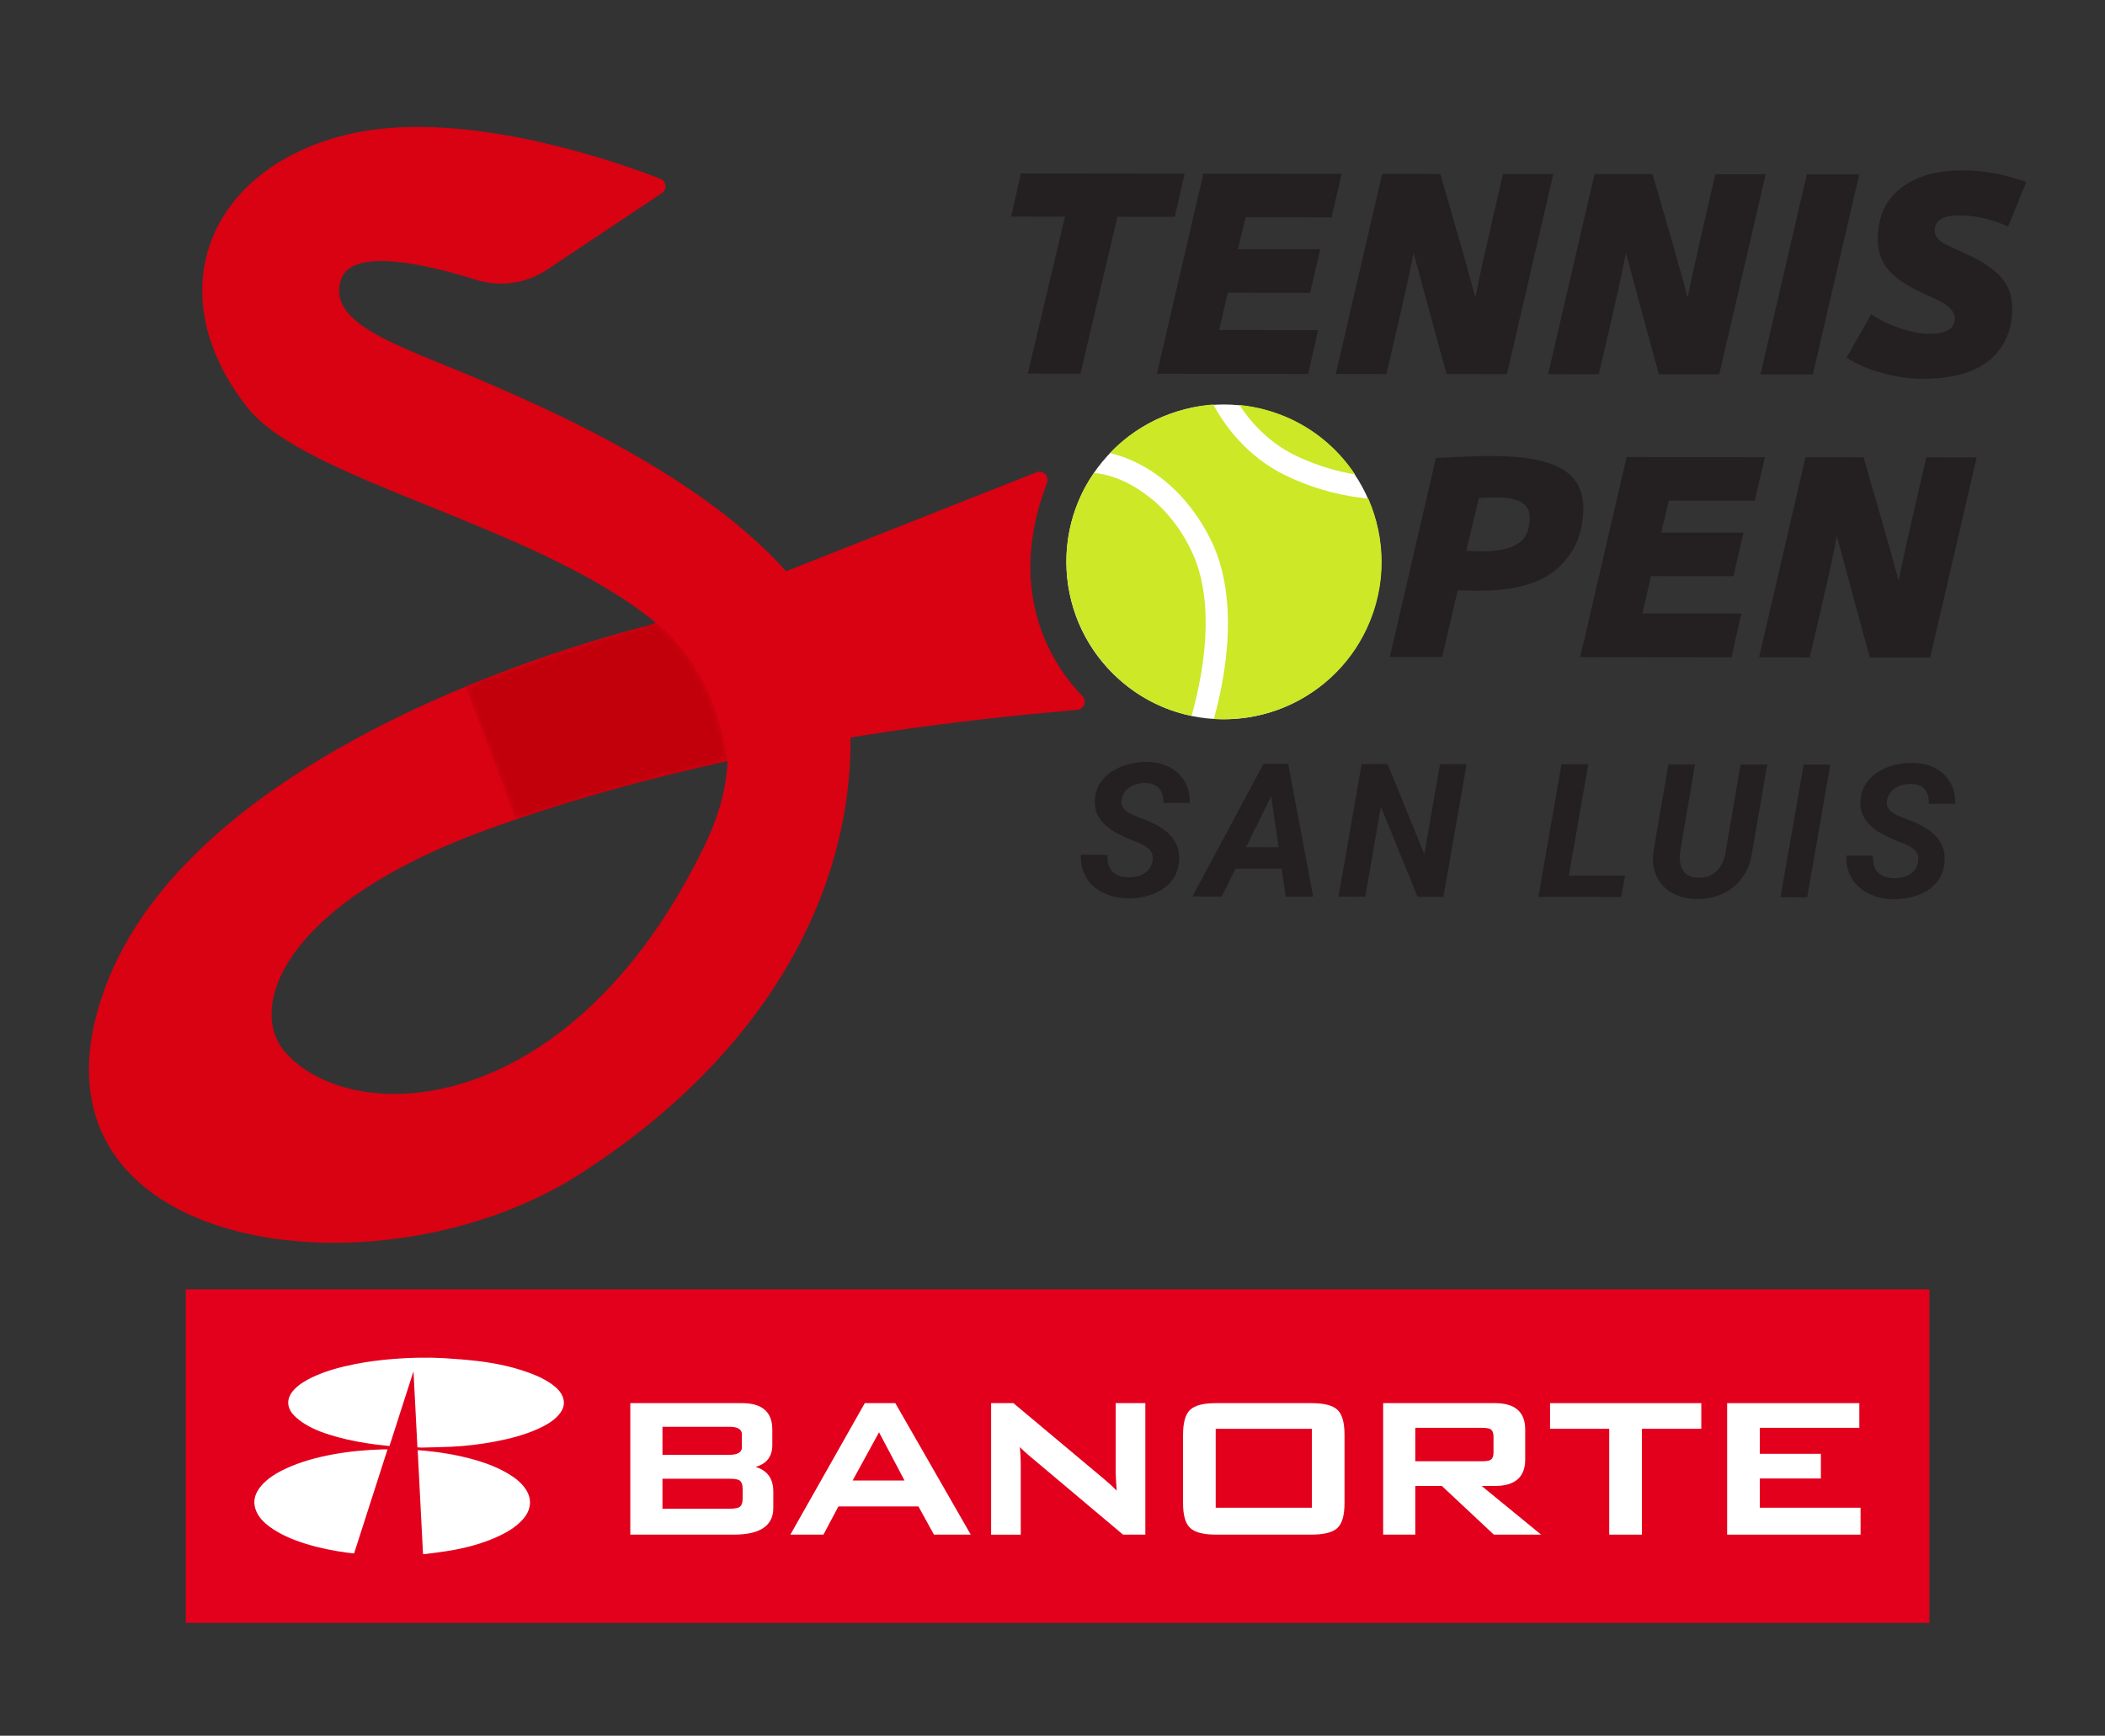 <?xml version="1.0" encoding="utf-8"?>
<!-- Generator: Adobe Illustrator 16.0.3, SVG Export Plug-In . SVG Version: 6.00 Build 0)  -->
<!DOCTYPE svg PUBLIC "-//W3C//DTD SVG 1.1//EN" "http://www.w3.org/Graphics/SVG/1.1/DTD/svg11.dtd">
<svg version="1.1" id="Capa_1" xmlns="http://www.w3.org/2000/svg" xmlns:xlink="http://www.w3.org/1999/xlink" x="0px" y="0px"
	 width="308px" height="254px" viewBox="0 0 308 254" enable-background="new 0 0 308 254" xml:space="preserve">
<rect x="0" y="0" width="308" height="254" fill="#333333" stroke="none"/>
<path fill="#FFFFFF" d="M202.097,82.221c0,12.721-10.312,23.033-23.033,23.033c-12.721,0-23.033-10.312-23.033-23.033
	c0-12.721,10.313-23.033,23.033-23.033C191.785,59.188,202.097,69.5,202.097,82.221"/>
<polygon fill="#242021" points="150.386,54.67 155.828,31.713 147.943,31.704 149.38,25.38 173.339,25.408 171.902,31.732 
	163.497,31.722 158.098,54.679 "/>
<polygon fill="#242021" points="182.258,31.787 181.127,36.465 193.171,36.479 191.689,42.846 179.646,42.832 178.383,48.29 
	192.854,48.307 191.417,54.717 169.277,54.692 176.07,25.411 196.303,25.434 194.823,31.802 "/>
<path fill="#242021" d="M195.447,54.722l6.793-29.28l8.492,0.009c2.819,9.68,4.531,15.704,5.135,18.073
	c0.493-2.57,1.844-8.591,4.05-18.062l7.365,0.008l-6.792,29.281l-8.839-0.01l-4.832-17.77c-0.32,2.022-1.641,7.942-3.963,17.76
	L195.447,54.722z"/>
<path fill="#242021" d="M226.515,54.758l6.793-29.281l8.492,0.01c2.818,9.68,4.529,15.704,5.135,18.073
	c0.493-2.57,1.844-8.591,4.05-18.062l7.365,0.008l-6.792,29.281l-8.839-0.01l-4.832-17.77c-0.32,2.022-1.642,7.942-3.963,17.76
	L226.515,54.758z"/>
<polygon fill="#242021" points="257.581,54.794 264.374,25.514 272.042,25.522 265.25,54.803 "/>
<path fill="#242021" d="M278.039,48.037c1.588,0.536,3.019,0.805,4.288,0.806c2.455,0.003,3.685-0.746,3.687-2.248
	c0.001-0.982-0.808-1.864-2.424-2.646l-2.771-1.303c-2.021-0.955-3.536-2.019-4.545-3.19c-1.01-1.171-1.513-2.666-1.511-4.486
	c0.003-3.264,1.133-5.754,3.388-7.47c2.255-1.716,5.26-2.571,9.014-2.567c3.063,0.003,6.167,0.57,9.314,1.701l-2.651,6.539
	c-2.338-1.101-4.749-1.652-7.233-1.655c-2.34-0.003-3.511,0.761-3.512,2.292c-0.001,0.838,0.677,1.561,2.033,2.169l2.729,1.26
	c2.28,1.042,3.947,2.17,5,3.385c1.054,1.214,1.579,2.702,1.576,4.464c-0.004,3.235-1.104,5.768-3.301,7.6
	c-2.197,1.831-5.477,2.745-9.839,2.74c-1.819-0.003-3.761-0.279-5.826-0.83c-2.064-0.552-3.818-1.304-5.261-2.259l3.604-6.365
	C275.037,46.813,276.451,47.501,278.039,48.037"/>
<path fill="#242021" d="M203.353,96.13l6.749-29.108c3.495-0.198,6.269-0.296,8.319-0.293c4.505,0.005,7.841,0.615,10.006,1.831
	s3.246,3.138,3.243,5.766c-0.005,3.639-1.243,6.57-3.715,8.791c-2.472,2.221-6.293,3.329-11.463,3.323
	c-1.387-0.002-2.455-0.017-3.206-0.047l-2.264,9.746L203.353,96.13z M217.018,80.679c2.195,0.003,3.879-0.364,5.05-1.099
	s1.757-2.013,1.759-3.832c0.002-1.964-1.557-2.948-4.676-2.952c-1.301-0.001-2.225,0.027-2.772,0.084l-1.829,7.71
	C215.126,80.647,215.949,80.678,217.018,80.679"/>
<polygon fill="#242021" points="244.193,73.258 243.063,77.936 255.106,77.95 253.626,84.317 241.582,84.303 240.318,89.761 
	254.79,89.778 253.353,96.188 231.213,96.162 238.006,66.882 258.238,66.905 256.759,73.273 "/>
<path fill="#242021" d="M257.383,96.192l6.793-29.28l8.492,0.009c2.819,9.68,4.531,15.704,5.135,18.073
	c0.493-2.57,1.845-8.591,4.051-18.062l7.364,0.008l-6.792,29.281l-8.839-0.01l-4.832-17.77c-0.319,2.022-1.641,7.942-3.963,17.76
	L257.383,96.192z"/>
<path fill="#242021" d="M168.627,126.012c0.08-0.471,0.043-0.868-0.112-1.193c-0.155-0.324-0.386-0.602-0.692-0.828
	c-0.307-0.227-0.648-0.42-1.026-0.582c-0.377-0.16-0.752-0.306-1.126-0.441c-0.685-0.266-1.357-0.571-2.02-0.908
	c-0.662-0.339-1.264-0.742-1.805-1.21c-0.543-0.467-0.964-1.016-1.267-1.642c-0.301-0.627-0.424-1.361-0.371-2.207
	c0.064-0.96,0.337-1.791,0.817-2.494c0.481-0.7,1.093-1.277,1.835-1.724c0.743-0.447,1.553-0.778,2.429-0.99
	c0.875-0.213,1.736-0.31,2.581-0.291c1.208,0.02,2.284,0.271,3.227,0.757c0.941,0.487,1.681,1.171,2.218,2.058
	c0.537,0.883,0.787,1.944,0.75,3.179l-3.868-0.004c0.037-0.586-0.036-1.096-0.218-1.526c-0.182-0.431-0.471-0.769-0.866-1.009
	c-0.395-0.24-0.898-0.365-1.513-0.375c-0.525-0.01-1.038,0.072-1.54,0.246c-0.503,0.172-0.935,0.439-1.295,0.799
	c-0.36,0.358-0.585,0.823-0.675,1.392c-0.072,0.418-0.013,0.778,0.179,1.08c0.191,0.302,0.452,0.562,0.786,0.774
	c0.333,0.214,0.688,0.395,1.065,0.542s0.719,0.278,1.021,0.394c0.72,0.259,1.414,0.567,2.086,0.923
	c0.67,0.357,1.264,0.776,1.779,1.263c0.515,0.484,0.909,1.054,1.185,1.708c0.274,0.653,0.385,1.412,0.331,2.273
	c-0.082,0.988-0.35,1.829-0.803,2.527c-0.455,0.697-1.042,1.265-1.764,1.704c-0.721,0.439-1.507,0.762-2.361,0.964
	c-0.854,0.205-1.721,0.3-2.601,0.292c-0.96-0.019-1.862-0.172-2.706-0.458c-0.846-0.285-1.583-0.696-2.213-1.235
	s-1.117-1.202-1.458-1.99c-0.342-0.787-0.498-1.687-0.47-2.7l3.907,0.018c-0.036,0.542,0.006,1.015,0.125,1.42
	c0.119,0.404,0.314,0.746,0.585,1.021c0.271,0.276,0.608,0.485,1.013,0.628c0.405,0.143,0.878,0.214,1.42,0.215
	c0.525,0,1.032-0.079,1.521-0.239c0.488-0.158,0.906-0.414,1.255-0.765C168.318,127.028,168.536,126.571,168.627,126.012"/>
<path fill="#242021" d="M186.593,115.311l-7.833,15.887l-4.294-0.004l10.398-19.405l2.747,0.004L186.593,115.311z M189.117,123.982
	l-0.551,3.132l-9.988-0.011l0.551-3.133L189.117,123.982z M188.122,131.208l-2.355-16.313l0.15-3.106l2.575,0.003l3.644,19.42
	L188.122,131.208z"/>
<polygon fill="#242021" points="214.594,111.823 211.198,131.234 207.41,131.23 202.051,118.063 199.756,131.223 195.848,131.218 
	199.23,111.805 203.032,111.809 208.404,124.991 210.7,111.818 "/>
<path fill="#242021" d="M232.394,111.844l-3.397,19.412l-3.906-0.004l3.383-19.412L232.394,111.844z M237.775,128.146l-0.551,3.119
	l-9.509-0.011l0.552-3.119L237.775,128.146z"/>
<path fill="#242021" d="M254.682,111.87l3.895,0.004l-2.203,12.812c-0.206,1.441-0.681,2.677-1.425,3.714
	c-0.743,1.033-1.695,1.824-2.855,2.368c-1.161,0.547-2.467,0.809-3.915,0.791c-1.352-0.03-2.527-0.326-3.526-0.892
	c-1-0.566-1.747-1.358-2.245-2.377c-0.496-1.017-0.659-2.22-0.489-3.606l2.202-12.827l3.896,0.005l-2.19,12.838
	c-0.08,0.667-0.057,1.278,0.072,1.834c0.128,0.556,0.394,1.007,0.799,1.349c0.403,0.342,0.979,0.524,1.727,0.542
	c0.79,0.027,1.467-0.113,2.026-0.425c0.562-0.309,1.01-0.752,1.349-1.326c0.339-0.572,0.566-1.232,0.683-1.978L254.682,111.87z"/>
<polygon fill="#242021" points="267.809,111.885 264.425,131.297 260.518,131.293 263.914,111.879 "/>
<path fill="#242021" d="M280.64,126.141c0.08-0.471,0.043-0.868-0.112-1.193c-0.155-0.324-0.386-0.6-0.692-0.827
	c-0.307-0.228-0.648-0.421-1.026-0.582c-0.377-0.161-0.752-0.307-1.126-0.44c-0.685-0.268-1.357-0.571-2.02-0.91
	c-0.662-0.338-1.264-0.742-1.805-1.209c-0.543-0.468-0.964-1.015-1.267-1.642c-0.301-0.628-0.424-1.362-0.371-2.208
	c0.064-0.96,0.337-1.79,0.817-2.493c0.481-0.701,1.093-1.276,1.835-1.725c0.744-0.447,1.553-0.777,2.429-0.989
	c0.875-0.214,1.736-0.31,2.581-0.29c1.208,0.019,2.284,0.271,3.227,0.755c0.941,0.487,1.681,1.173,2.218,2.058
	c0.537,0.885,0.787,1.946,0.75,3.181l-3.868-0.004c0.037-0.587-0.036-1.096-0.218-1.528c-0.182-0.431-0.471-0.767-0.866-1.008
	c-0.395-0.241-0.898-0.365-1.513-0.376c-0.525-0.008-1.038,0.074-1.54,0.246c-0.503,0.174-0.934,0.439-1.295,0.799
	c-0.36,0.359-0.585,0.825-0.675,1.393c-0.072,0.417-0.013,0.777,0.179,1.081c0.191,0.301,0.452,0.56,0.786,0.772
	c0.333,0.215,0.688,0.396,1.065,0.542c0.378,0.149,0.719,0.279,1.021,0.394c0.72,0.26,1.414,0.567,2.086,0.924
	c0.67,0.356,1.264,0.777,1.779,1.262c0.515,0.486,0.909,1.054,1.185,1.708c0.274,0.655,0.385,1.413,0.331,2.274
	c-0.082,0.987-0.35,1.828-0.803,2.527c-0.455,0.697-1.042,1.266-1.764,1.703c-0.721,0.441-1.507,0.762-2.361,0.964
	c-0.854,0.206-1.721,0.302-2.601,0.292c-0.96-0.019-1.862-0.171-2.706-0.457c-0.846-0.286-1.583-0.696-2.213-1.236
	c-0.63-0.538-1.117-1.202-1.458-1.988c-0.342-0.788-0.498-1.688-0.47-2.701l3.907,0.018c-0.036,0.542,0.006,1.016,0.125,1.42
	c0.119,0.404,0.314,0.745,0.585,1.02c0.271,0.278,0.608,0.486,1.013,0.628c0.405,0.144,0.878,0.215,1.42,0.215
	c0.525,0.001,1.032-0.079,1.521-0.238c0.488-0.159,0.906-0.415,1.255-0.765C280.331,127.158,280.549,126.701,280.64,126.141"/>
<g>
	<defs>
		<path id="SVGID_1_" d="M41.729,153.979c-5.519-6.288-0.758-21.511,29.377-32.523c11.936-4.362,24.054-7.636,35.346-10.102
			c-0.135,3.831-1.232,8.039-3.507,12.694c-13.026,26.65-31.491,36.034-45.274,36.034C50.748,160.082,45.007,157.715,41.729,153.979
			 M50.417,19.783C30.51,24.807,23.026,42.828,36.168,59.591c8.486,10.825,42.348,17.178,59.792,31.537l-1.041,0.411
			c-0.052,0.021-0.097,0.035-0.151,0.049c-2.449,0.584-66.454,16.176-79.631,53.624c-13.433,38.179,40.089,45.61,69.727,26.582
			c27.378-17.576,39.741-41.291,39.591-63.869c15.682-2.573,28.005-3.567,33.179-4.049c0.986-0.091,1.442-1.287,0.752-1.998
			c-3.852-3.966-11.567-14.563-5.185-31.234c0.37-0.966-0.573-1.914-1.534-1.535L115.02,83.594
			c-12.299-13.781-33.525-23.091-42.641-27.095c-12.785-5.615-24.864-8.719-22.45-15.657c1.653-4.754,12.818-2.069,19.687,0.094
			c3.524,1.109,7.353,0.58,10.427-1.47l16.806-11.208c0.801-0.535,0.678-1.746-0.219-2.094c-5.509-2.136-20.995-7.59-35.494-7.591
			C57.437,18.573,53.805,18.928,50.417,19.783"/>
	</defs>
	<clipPath id="SVGID_2_">
		<use xlink:href="#SVGID_1_"  overflow="visible"/>
	</clipPath>
	
		<radialGradient id="SVGID_3_" cx="-41" cy="317" r="1" gradientTransform="matrix(0.455 -0.455 -0.455 -0.455 394.055 162.62)" gradientUnits="userSpaceOnUse">
		<stop  offset="0" style="stop-color:#D80212"/>
		<stop  offset="0.307" style="stop-color:#D80212"/>
		<stop  offset="0.861" style="stop-color:#D80212"/>
		<stop  offset="1" style="stop-color:#D80212"/>
	</radialGradient>
	<polygon clip-path="url(#SVGID_2_)" fill="url(#SVGID_3_)" points="-84.42,104.698 80.39,-60.113 245.2,104.697 80.39,269.508 	"/>
</g>
<g>
	<defs>
		<path id="SVGID_4_" d="M82.669,95.102l-14.573,5.284l7.405,19.513c6.363-2.183,13.702-4.378,21.957-6.399
			c2.844-0.697,8.989-2.146,8.989-2.146c-2.019-14.463-10.488-20.226-10.488-20.226L82.669,95.102z"/>
	</defs>
	<clipPath id="SVGID_5_">
		<use xlink:href="#SVGID_4_"  overflow="visible"/>
	</clipPath>
	<defs>
		<filter id="Adobe_OpacityMaskFilter" filterUnits="userSpaceOnUse" x="65.923" y="88.232" width="42.696" height="34.563">
			<feColorMatrix  type="matrix" values="1 0 0 0 0  0 1 0 0 0  0 0 1 0 0  0 0 0 1 0"/>
		</filter>
	</defs>
	<mask maskUnits="userSpaceOnUse" x="65.923" y="88.232" width="42.696" height="34.563" id="SVGID_6_">
		<g filter="url(#Adobe_OpacityMaskFilter)">
			
				<linearGradient id="SVGID_7_" gradientUnits="userSpaceOnUse" x1="-41" y1="317.004" x2="-40" y2="317.004" gradientTransform="matrix(38.96 2.959 2.959 -38.96 727.206 12575.714)">
				<stop  offset="0" style="stop-color:#000000"/>
				<stop  offset="9.349750e-008" style="stop-color:#000000"/>
				<stop  offset="0.14" style="stop-color:#040404"/>
				<stop  offset="0.268" style="stop-color:#0F0F0F"/>
				<stop  offset="0.391" style="stop-color:#212121"/>
				<stop  offset="0.51" style="stop-color:#3B3B3B"/>
				<stop  offset="0.627" style="stop-color:#5D5D5D"/>
				<stop  offset="0.743" style="stop-color:#868686"/>
				<stop  offset="0.858" style="stop-color:#B7B7B7"/>
				<stop  offset="0.968" style="stop-color:#EEEEEE"/>
				<stop  offset="1" style="stop-color:#FFFFFF"/>
			</linearGradient>
			<polygon clip-path="url(#SVGID_5_)" fill="url(#SVGID_7_)" points="68.316,88.232 108.62,91.293 106.227,122.795 65.923,119.734 
							"/>
		</g>
	</mask>
	
		<linearGradient id="SVGID_8_" gradientUnits="userSpaceOnUse" x1="-41" y1="317.004" x2="-40" y2="317.004" gradientTransform="matrix(38.96 2.959 2.959 -38.96 727.206 12575.714)">
		<stop  offset="0" style="stop-color:#C1000C"/>
		<stop  offset="9.349750e-008" style="stop-color:#C1000C"/>
		<stop  offset="1" style="stop-color:#C1000C"/>
	</linearGradient>
	<polygon clip-path="url(#SVGID_5_)" mask="url(#SVGID_6_)" fill="url(#SVGID_8_)" points="68.316,88.232 108.62,91.293 
		106.227,122.795 65.923,119.734 	"/>
</g>
<path fill="#CCE827" d="M187.156,60.598c-1.272-0.472-2.563-0.826-3.862-1.062c-0.65-0.118-1.303-0.211-1.954-0.275
	c0.051,0.079,0.111,0.16,0.165,0.239c0.695,1.037,1.544,2.114,2.557,3.154c1.529,1.572,3.428,3.053,5.783,4.145
	c3.138,1.456,6.011,2.228,8.431,2.628c-2.275-3.424-5.473-6.297-9.477-8.154C188.257,61.022,187.708,60.802,187.156,60.598"/>
<path fill="#CCE827" d="M169.164,73.57c-0.375-0.34-0.77-0.642-1.163-0.948c-1.841-1.434-3.862-2.506-5.993-3.071
	c-0.655-0.173-1.303-0.28-1.942-0.356c-0.707,1.036-1.359,2.125-1.904,3.301c-0.32,0.692-0.6,1.392-0.847,2.097
	c-1.647,4.707-1.662,9.653-0.315,14.179c0.873,2.932,2.333,5.677,4.289,8.069c2.127,2.601,4.843,4.784,8.097,6.293
	c1.619,0.751,3.283,1.278,4.961,1.632c0.972-3.467,2.097-8.648,2.063-13.895c-0.021-3.344-0.511-6.714-1.822-9.687
	C173.263,78.181,171.385,75.585,169.164,73.57"/>
<path fill="#CCE827" d="M188.475,69.752c-2.99-1.386-5.336-3.277-7.175-5.264c-1.577-1.703-2.775-3.472-3.652-5.067
	c-0.043-0.077-0.094-0.158-0.135-0.234c-0.606,0.042-1.206,0.121-1.804,0.211c-1.545,0.231-3.055,0.636-4.516,1.169
	c-0.279,0.102-0.563,0.197-0.839,0.31c-0.079,0.032-0.158,0.064-0.236,0.098c-2.882,1.217-5.523,3.015-7.729,5.333
	c0.151,0.036,0.301,0.056,0.453,0.096c3.229,0.857,6.261,2.628,8.852,5.075c1.278,1.208,2.44,2.59,3.474,4.1
	c0.911,1.332,1.724,2.762,2.398,4.292c0.453,1.027,0.818,2.089,1.113,3.172c0.033,0.12,0.059,0.241,0.09,0.361
	c0.027,0.104,0.048,0.211,0.074,0.316c1.819,7.499,0.283,15.893-1.147,21.183c-0.026,0.1-0.055,0.209-0.082,0.307
	c1.433,0.092,2.858,0.033,4.265-0.139c1.891-0.231,3.743-0.687,5.511-1.366c5.389-2.07,10.012-6.142,12.633-11.795
	c2.897-6.245,2.739-13.11,0.181-18.957C197.098,72.683,193.027,71.865,188.475,69.752"/>
<rect x="27.186" y="188.676" fill="#E2001D" width="255.118" height="48.813"/>
<path fill-rule="evenodd" clip-rule="evenodd" fill="#FFFFFF" d="M82.327,204.368c-0.242-0.6-0.679-1.089-1.196-1.51
	c-0.829-0.684-1.785-1.188-2.795-1.611c-2.629-1.094-5.413-1.706-8.269-2.059c-1.718-0.21-3.455-0.342-5.186-0.445
	c-2.408-0.135-4.815-0.076-7.215,0.109c-1.918,0.148-3.826,0.39-5.708,0.761c-2.158,0.431-4.271,0.989-6.241,1.919
	c-0.999,0.473-1.93,1.029-2.671,1.806c-1.149,1.2-1.176,2.617-0.008,3.807c0.458,0.462,0.996,0.876,1.559,1.223
	c1.474,0.92,3.138,1.477,4.84,1.94c1.772,0.487,3.587,0.815,5.42,1.058c0.702,0.091,1.407,0.157,2.131,0.236
	c1.164-3.62,2.319-7.216,3.476-10.812c0.013,0.008,0.029,0.012,0.045,0.015c0.189,3.659,0.375,7.315,0.567,10.996
	c0.253,0.013,0.473,0.037,0.692,0.029c1.422-0.032,2.844-0.054,4.26-0.121c2.182-0.098,4.347-0.367,6.484-0.773
	c2.111-0.405,4.177-0.939,6.123-1.802c1.15-0.517,2.241-1.113,3.066-2.032C82.429,206.29,82.74,205.393,82.327,204.368"/>
<path fill-rule="evenodd" clip-rule="evenodd" fill="#FFFFFF" d="M56.223,212.09c-2.514,0.061-5.01,0.281-7.478,0.733
	c-2.385,0.442-4.705,1.058-6.883,2.065c-1.384,0.644-2.669,1.409-3.637,2.535c-0.879,1.027-1.267,2.164-0.833,3.449
	c0.362,1.068,1.143,1.87,2.078,2.558c1.58,1.158,3.402,1.9,5.308,2.495c1.972,0.615,4.004,1.012,6.064,1.292
	c0.323,0.042,0.644,0.075,0.966,0.106c1.635-5.089,3.261-10.151,4.898-15.234C56.521,212.09,56.372,212.087,56.223,212.09"/>
<path fill-rule="evenodd" clip-rule="evenodd" fill="#FFFFFF" d="M74.423,215.693c-1.786-1.08-3.764-1.766-5.813-2.301
	c-1.961-0.51-3.965-0.837-5.994-1.054c-0.49-0.054-0.979-0.085-1.5-0.127c0.263,5.085,0.521,10.13,0.78,15.196
	c0.155,0,0.278,0.015,0.399-0.005c1.244-0.167,2.494-0.312,3.726-0.522c2.243-0.39,4.421-0.979,6.484-1.878
	c1.486-0.65,2.87-1.432,3.944-2.602c1.305-1.42,1.457-3.072,0.403-4.579C76.238,216.934,75.375,216.269,74.423,215.693"/>
<path fill="#FFFFFF" d="M110.554,214.662c1.626-0.46,2.449-1.528,2.449-3.183v-2.301c0-2.556-1.492-3.851-4.435-3.851H92.225v19.243
	h15.174c3.815,0,5.75-1.308,5.75-3.887v-2.411C113.149,216.379,112.277,215.168,110.554,214.662 M96.93,216.389h9.811
	c0.861,0,1.256,0.125,1.43,0.227c0.327,0.204,0.492,0.627,0.492,1.257v1.425c0,0.631-0.165,1.054-0.487,1.254
	c-0.259,0.151-0.742,0.229-1.435,0.229H96.93V216.389z M108.553,211.735c0,0.285,0,1.154-1.812,1.154H96.93v-4.099h9.811
	c1.812,0,1.812,0.869,1.812,1.154V211.735z"/>
<path fill="#FFFFFF" d="M131.001,205.328h-4.467l-10.89,19.243h4.841l2.191-4.127h11.71l2.265,4.127h5.389l-10.983-19.145
	L131.001,205.328z M132.349,216.652h-7.594l3.864-7.058L132.349,216.652z"/>
<path fill="#FFFFFF" d="M163.245,215.425c0,0.375,0.049,1.284,0.145,2.703c-0.464-0.48-1.064-1.033-1.793-1.649l-13.26-11.104
	l-0.055-0.046h-3.265v19.244h4.339v-10.39c0-0.651-0.043-1.464-0.128-2.423c0.366,0.384,0.766,0.757,1.192,1.112l13.844,11.653
	l0.056,0.047h3.265v-19.244h-4.34V215.425z"/>
<path fill="#FFFFFF" d="M191.855,205.328h-13.882c-1.871,0-3.121,0.315-3.822,0.966c-0.706,0.654-1.051,1.86-1.051,3.688v9.936
	c0,1.829,0.345,3.035,1.051,3.688c0.7,0.648,1.951,0.965,3.822,0.965h13.882c1.871,0,3.121-0.316,3.822-0.965
	c0.707-0.653,1.05-1.859,1.05-3.688v-9.936c0-1.828-0.343-3.034-1.049-3.688C194.977,205.644,193.726,205.328,191.855,205.328
	 M191.95,220.633h-14.071v-11.549h14.071V220.633z"/>
<path fill="#FFFFFF" d="M218.726,217.449c2.947,0,4.438-1.296,4.438-3.852v-4.419c0-2.556-1.491-3.851-4.438-3.851h-16.348v19.244
	h4.706v-7.123h3.889l7.544,7.068l0.058,0.055h6.918l-8.702-7.123H218.726z M207.084,208.938h9.665c0.803,0,1.167,0.107,1.324,0.192
	c0.307,0.184,0.456,0.55,0.456,1.118v2.28c0,0.569-0.149,0.935-0.449,1.114c-0.164,0.09-0.527,0.196-1.331,0.196h-9.665V208.938z"/>
<polygon fill="#FFFFFF" points="226.801,209.084 235.459,209.084 235.459,224.571 240.236,224.571 240.236,209.084 248.931,209.084 
	248.931,205.328 226.801,205.328 "/>
<polygon fill="#FFFFFF" points="257.489,220.633 257.489,216.354 266.428,216.354 266.428,212.743 257.489,212.743 257.489,208.938 
	272.053,208.938 272.053,205.328 252.712,205.328 252.712,224.571 272.234,224.571 272.234,220.633 "/>
</svg>
